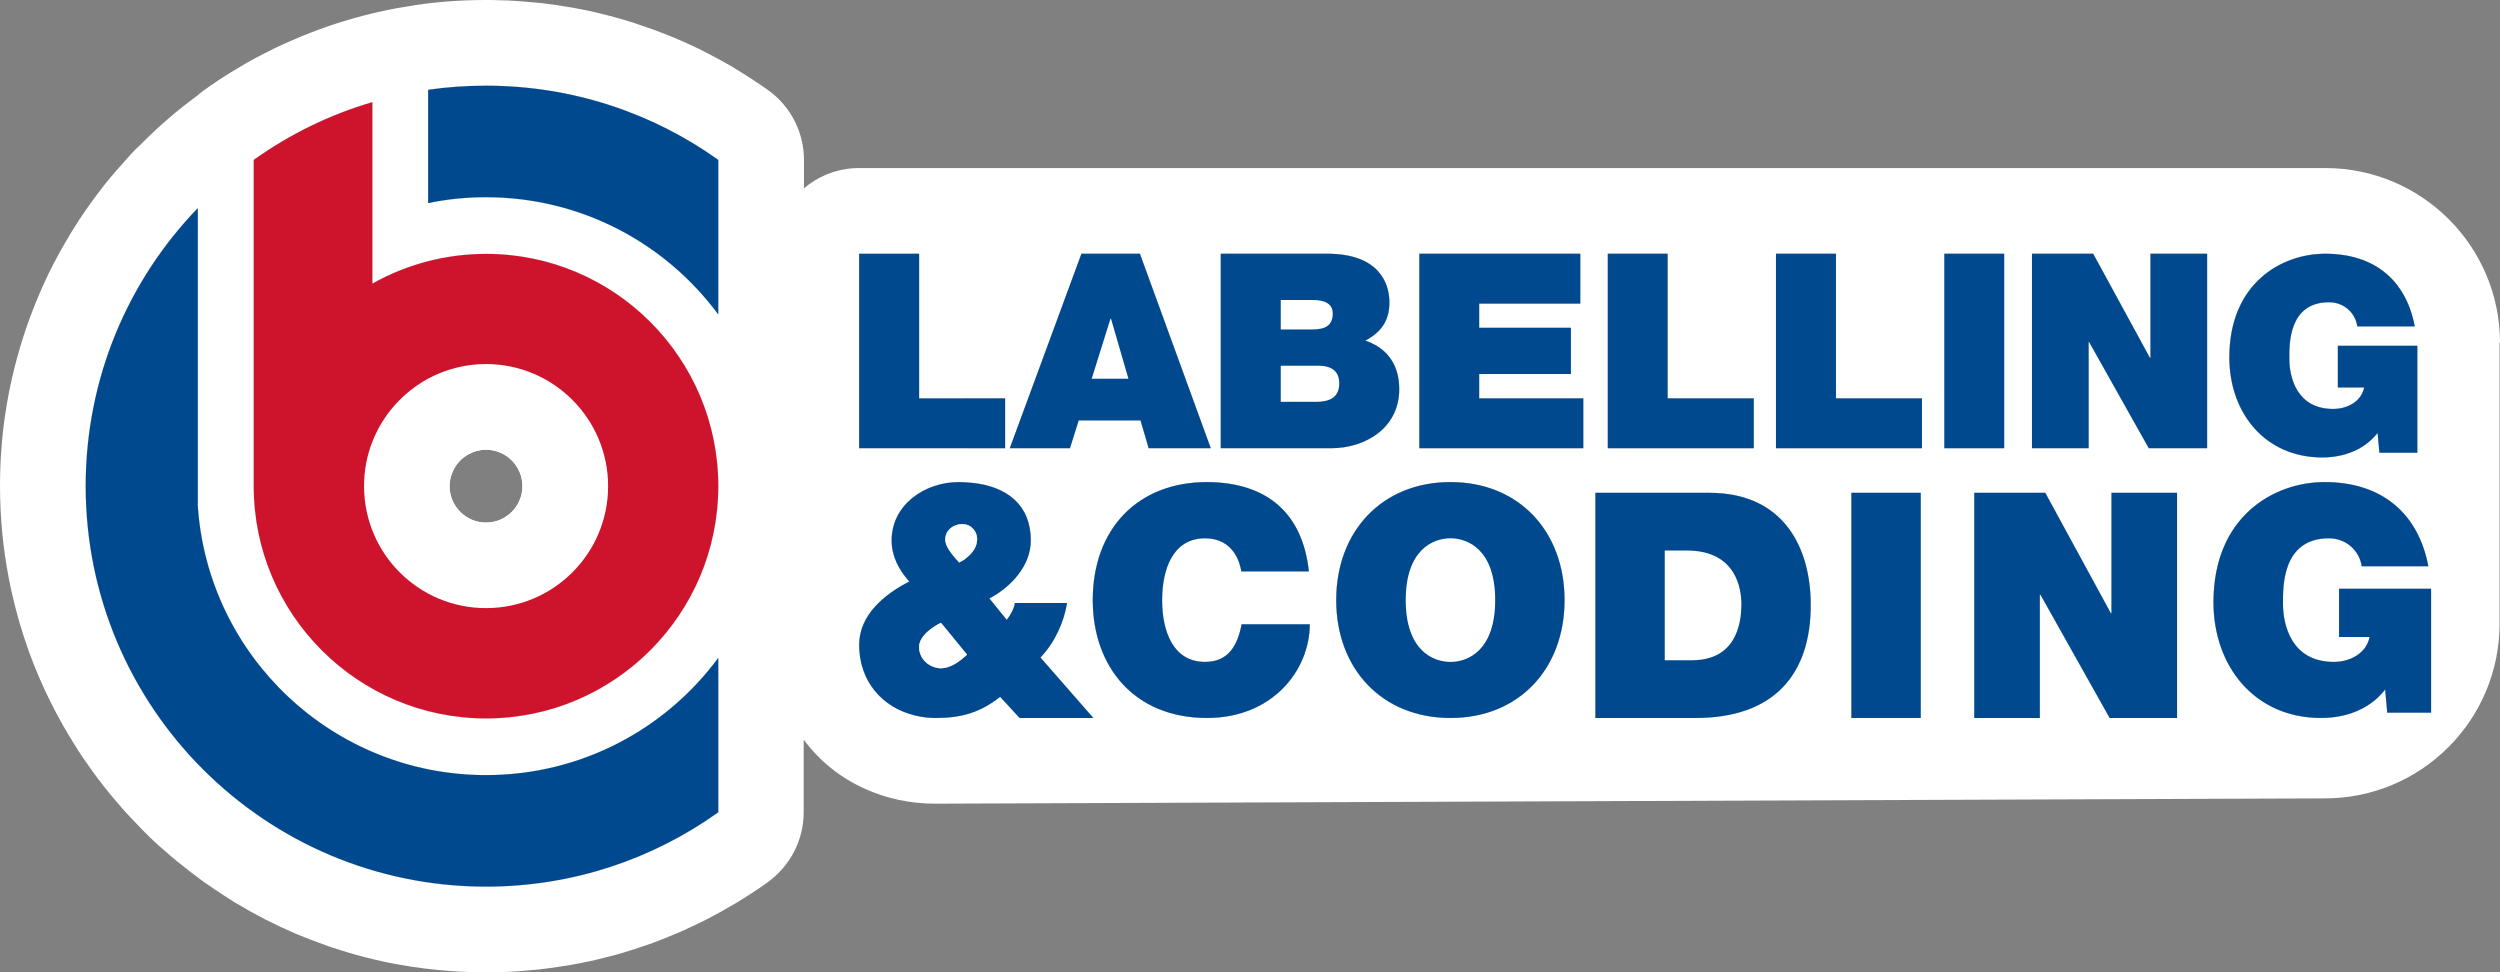 <?xml version="1.0" encoding="UTF-8"?>
<svg id="Layer_2" xmlns="http://www.w3.org/2000/svg" viewBox="0 0 165.43 64.34">
  <rect x="0" y="0" width="165.43" height="64.34" fill="#808080" stroke="none"/>
  <defs>
    <style>
      .cls-1 {
        fill: #fff;
      }

      .cls-1, .cls-2, .cls-3 {
        stroke-width: 0px;
      }

      .cls-2 {
        fill: #ce132d;
      }

      .cls-3 {
        fill: #01498e;
      }
    </style>
  </defs>
  <g id="Layer_1-2" data-name="Layer_1">
    <g>
      <path class="cls-1" d="M32.16,16.8c-1.32,0-2.6.17-3.82.48-1.31.34-2.56.84-3.7,1.49V6.76c-2.85.83-5.49,2.14-7.85,3.82v21.59c0,8.48,6.89,15.37,15.37,15.37s15.37-6.89,15.37-15.37-6.88-15.37-15.37-15.37ZM32.16,34.58c-1.33,0-2.41-1.08-2.41-2.41,0-.31.06-.6.17-.87.2-.54.6-.98,1.1-1.25.35-.19.74-.29,1.14-.29,1.33,0,2.41,1.08,2.41,2.41s-1.08,2.41-2.41,2.41Z"/>
      <path class="cls-1" d="M47.53,10.58v10.23c-3.48-4.71-9.07-7.76-15.37-7.76-1.31,0-2.59.13-3.83.39v-7.5c1.25-.18,2.53-.27,3.83-.27,5.73,0,11.04,1.82,15.37,4.91Z"/>
      <path class="cls-1" d="M47.53,43.53v10.22c-4.34,3.1-9.64,4.92-15.37,4.92-14.63,0-26.49-11.87-26.49-26.5,0-7.15,2.82-13.64,7.42-18.4v19.73c.68,9.94,8.96,17.79,19.07,17.79,6.3,0,11.9-3.05,15.37-7.76Z"/>
      <path class="cls-1" d="M64.24,29.66h-7.39v-12.87h3.58c.13.25.26.5.39.75v8.82h2.99c.19,1.08.34,2.18.43,3.3Z"/>
      <path class="cls-1" d="M64.33,31.95v.22c0,.9-.04,1.79-.11,2.67-.16-.1-.35-.16-.56-.16-.52,0-1.11.37-1.11,1.02,0,.52.54,1.09.92,1.52.17-.08.35-.19.51-.33-.25,1.72-.64,3.39-1.15,5.01l-.57-.69c-.61.31-1.44.86-1.44,1.61s.56,1.26,1.18,1.37c-.43,1.08-.92,2.13-1.47,3.15-2.15-.52-3.68-2.26-3.68-4.67,0-1.98,1.69-3.36,3.32-4.19-.69-.76-1.17-1.67-1.17-2.72,0-2.38,2.22-3.86,4.43-3.86.31,0,.61.02.9.05Z"/>
      <g>
        <path class="cls-1" d="M154.78,38.96v3.19h2.02c-.22,1.1-1.31,1.65-2.37,1.65-2.8,0-3.36-2.44-3.36-3.84,0-1.02-.11-4.34,3.04-4.34,1.09,0,2.01.77,2.17,1.85h4.41c-.67-3.5-3.07-5.57-6.87-5.57-3.36,0-7.35,2.28-7.35,7.95,0,4.24,2.72,7.66,7.12,7.66,1.63,0,3.21-.56,4.24-1.88l.14,1.53h2.9v-8.2h-6.09ZM154.7,22.88v2.76h1.74c-.19.95-1.13,1.42-2.05,1.42-2.42,0-2.9-2.11-2.9-3.32,0-.88-.09-3.74,2.63-3.74.94,0,1.73.66,1.87,1.6h3.8c-.57-3.03-2.64-4.81-5.92-4.81-2.91,0-6.35,1.96-6.35,6.86,0,3.66,2.35,6.62,6.15,6.62,1.4,0,2.77-.49,3.66-1.62l.12,1.31h2.51v-7.08h-5.26ZM142.3,16.79v6.88h-.04l-3.75-6.88h-4.05v12.87h3.75v-7.03h.03l3.95,7.03h3.86v-12.87h-3.75ZM139.72,32.61v7.97h-.04l-4.34-7.97h-4.7v14.9h4.34v-8.14h.05l4.57,8.14h4.46v-14.9h-4.34ZM128.66,16.79v12.87h3.96v-12.87h-3.96ZM121.49,26.36v-9.57h-3.97v12.87h9.66v-3.3h-5.69ZM122.51,32.61v14.9h4.59v-14.9h-4.59ZM113.1,32.61h-7.53v14.9h6.63c5.2,0,7.62-2.9,7.62-7.47,0-3.76-1.75-7.43-6.72-7.43ZM110.35,26.36v-9.57h-3.96v12.87h9.66v-3.3h-5.7ZM97.88,26.36v-1.61h6.07v-3.06h-6.07v-1.6h6.69v-3.3h-10.65v12.87h10.85v-3.3h-6.89ZM95.98,31.9c-4.53,0-7.56,3.26-7.56,7.81s3.03,7.8,7.56,7.8,7.55-3.25,7.55-7.8-3.02-7.81-7.55-7.81ZM90.35,22.54c.96-.52,1.59-1.23,1.59-2.53s-.72-3.22-4.11-3.22h-7.05v12.87h7.3c2.27,0,4.51-1.34,4.51-3.91,0-1.9-1.09-2.82-2.24-3.21ZM82.16,41.31c-.27,1.4-.87,2.49-2.42,2.49-2.15,0-2.84-2.09-2.84-4.09s.69-4.09,2.84-4.09c1.9,0,2.32,1.65,2.4,2.19h4.47c-.4-3.74-2.65-5.89-6.74-5.91-4.6,0-7.56,3.11-7.56,7.81,0,4.4,2.74,7.8,7.56,7.8,4.36,0,6.8-3.19,6.8-6.2h-4.51ZM75.43,16.79h-3.87l-4.74,12.87h3.98l.58-1.84h4.09l.54,1.84h4.11l-4.69-12.87ZM68.85,43.51c.96-1.01,1.55-2.34,1.76-3.61h-3.45c-.06.37-.27.77-.54,1.12l-1.15-1.42c1.42-.75,2.74-2.15,2.74-3.84,0-2.35-1.58-3.57-3.88-3.81-.29-.03-.59-.05-.9-.05-2.21,0-4.43,1.48-4.43,3.86,0,1.05.48,1.96,1.17,2.72-1.63.83-3.32,2.21-3.32,4.19,0,2.41,1.53,4.15,3.68,4.67.44.11.9.17,1.39.17,1.65,0,2.91-.33,4.26-1.4l1.29,1.4h4.88l-3.5-4ZM62.24,44.22c-.08,0-.16-.01-.24-.03-.62-.11-1.18-.65-1.18-1.37s.83-1.3,1.44-1.61l.57.69,1.16,1.42c-.5.46-1.08.9-1.75.9ZM63.98,36.89c-.16.14-.34.25-.51.33-.38-.43-.92-1-.92-1.52,0-.65.59-1.02,1.11-1.02.21,0,.4.06.56.16.27.19.44.5.44.84,0,.48-.3.91-.68,1.21ZM60.82,26.36v-9.57h-3.97v12.87h9.66v-3.3h-5.69ZM32.16,51.29c-10.11,0-18.39-7.85-19.07-17.79V13.77c-4.6,4.76-7.42,11.25-7.42,18.4,0,14.63,11.86,26.5,26.49,26.5,5.73,0,11.03-1.82,15.37-4.92v-10.22c-3.47,4.71-9.07,7.76-15.37,7.76ZM32.16,5.67c-1.3,0-2.58.09-3.83.27v7.5c1.24-.26,2.52-.39,3.83-.39,6.3,0,11.89,3.05,15.37,7.76v-10.23c-4.33-3.09-9.64-4.91-15.37-4.91ZM32.16,16.8c-1.32,0-2.6.17-3.82.48-1.31.34-2.56.84-3.7,1.49V6.76c-2.85.83-5.49,2.14-7.85,3.82v21.59c0,8.48,6.89,15.37,15.37,15.37s15.37-6.89,15.37-15.37-6.88-15.37-15.37-15.37ZM32.16,34.58c-1.33,0-2.41-1.08-2.41-2.41,0-.31.06-.6.17-.87.2-.54.6-.98,1.1-1.25.35-.19.74-.29,1.14-.29,1.33,0,2.41,1.08,2.41,2.41s-1.08,2.41-2.41,2.41ZM13.04,6.34c.07-.06.14-.11.21-.16.04-.03.08-.07.12-.11-.12.08-.23.17-.33.27Z"/>
        <path class="cls-1" d="M165.43,22.68c0-6.38-5.18-11.56-11.56-11.56H56.85c-.11,0-.23,0-.34.01-1.26.07-2.4.56-3.31,1.33v-1.88c0-1.84-.89-3.56-2.38-4.62-.33-.24-.67-.47-1.01-.69-.32-.21-.64-.41-.96-.61-.16-.1-.32-.19-.48-.29-.52-.3-1.04-.58-1.56-.85-.21-.11-.42-.21-.63-.32-1.27-.61-2.57-1.14-3.9-1.57-.19-.07-.37-.13-.55-.18-.25-.09-.51-.16-.76-.23-.22-.06-.44-.12-.66-.18-.3-.08-.59-.15-.88-.22-.35-.08-.7-.16-1.06-.22-.31-.07-.64-.12-.96-.17-.38-.07-.77-.12-1.15-.17-.27-.04-.54-.07-.81-.09-.04-.01-.09-.01-.13-.01-.56-.06-1.13-.1-1.7-.13-.16,0-.31-.01-.47-.01-.33-.02-.66-.02-.99-.02-1.57,0-3.13.11-4.65.33-.03,0-.05.01-.08.02-1.5.22-2.97.54-4.4.97-.45.13-.89.27-1.33.42-.4.14-.8.29-1.19.44-.42.16-.83.33-1.23.51-.36.15-.71.31-1.06.48-.47.23-.93.47-1.39.71-.37.2-.73.41-1.09.63-.31.18-.62.37-.92.56-.12.08-.23.15-.35.23-.32.22-.65.44-.97.67-.04.03-.09.06-.13.1-.04.04-.08.08-.12.11-.07.05-.14.1-.21.16-1.3.95-2.53,2.01-3.66,3.15-.07.06-.13.13-.19.19-.03.01-.05.04-.08.07-.03.02-.06.05-.09.08-.24.24-.47.49-.69.75-.22.24-.44.49-.66.74-.24.28-.48.56-.71.85-.04.05-.07.1-.11.14-.56.72-1.1,1.46-1.6,2.22-.35.53-.68,1.08-1,1.63-.22.39-.44.78-.64,1.17-.04.06-.07.13-.1.19-.19.37-.37.73-.54,1.11-.04.1-.09.2-.14.3-.17.39-.34.78-.5,1.18-.19.47-.37.95-.54,1.43-.17.48-.32.97-.47,1.46-.14.49-.28.98-.4,1.48-.12.5-.23,1-.33,1.5-.1.51-.18,1.01-.26,1.53-.22,1.53-.33,3.08-.33,4.66,0,4.18.81,8.18,2.26,11.86.12.28.23.56.35.84.24.56.5,1.11.77,1.65.25.5.52,1.01.8,1.5.24.42.49.83.74,1.24.36.58.74,1.14,1.13,1.68.3.42.61.83.93,1.23.28.35.55.68.84,1.01.19.23.39.45.59.67.18.2.37.4.56.59.28.31.59.61.89.91.37.37,1,.93,1.4,1.26.15.12.3.25.45.38.6.49,1.21.95,1.83,1.41.22.14.44.29.65.44.42.29.86.56,1.29.84h0c.66.4,1.34.78,2.03,1.14h0c.69.35,1.39.68,2.11.99h.01c.72.3,1.46.58,2.2.84.75.25,1.51.48,2.28.68.51.13,1.03.25,1.55.36,2.1.42,4.26.65,6.48.65.33,0,.66,0,.99-.02.16,0,.31-.01.47-.01.61-.03,1.22-.07,1.83-.14.18-.01.37-.03.55-.06.38-.04.77-.1,1.15-.16.41-.06.82-.13,1.22-.21.36-.07.71-.14,1.06-.22.05-.02.1-.03.16-.04.38-.09.76-.19,1.14-.29.33-.09.67-.19,1-.3.19-.05.37-.11.55-.18.32-.1.64-.21.95-.32.36-.14.71-.27,1.06-.42.38-.15.74-.31,1.11-.47,0,0,.02,0,.03-.02.38-.17.75-.35,1.12-.53.09-.05.17-.09.26-.13.28-.15.56-.3.84-.45.36-.2.72-.41,1.08-.62.7-.42,1.38-.87,2.05-1.34,1.51-1.08,2.42-2.8,2.42-4.66v-4.81c1.05,1.42,2.45,2.55,4.11,3.28,1.38.62,2.94.96,4.61.96,1.23,0,91.92-.35,91.92-.35h0c6.39.01,11.58-5.17,11.58-11.56v-18.59ZM47.53,53.75c-4.34,3.1-9.64,4.92-15.37,4.92-14.63,0-26.49-11.87-26.49-26.5,0-7.15,2.82-13.64,7.42-18.4v19.73c.68,9.94,8.96,17.79,19.07,17.79,6.3,0,11.9-3.05,15.37-7.76v10.22ZM32.16,47.54c-8.48,0-15.37-6.89-15.37-15.37V10.58c2.36-1.68,5-2.99,7.85-3.82v12.01c1.14-.65,2.39-1.15,3.7-1.49,1.22-.31,2.5-.48,3.82-.48,8.49,0,15.37,6.88,15.37,15.37s-6.88,15.37-15.37,15.37ZM47.53,20.81c-3.48-4.71-9.07-7.76-15.37-7.76-1.31,0-2.59.13-3.83.39v-7.5c1.25-.18,2.53-.27,3.83-.27,5.73,0,11.04,1.82,15.37,4.91v10.23ZM71.56,16.79h3.87l4.69,12.87h-4.11l-.54-1.84h-4.09l-.58,1.84h-3.98l4.74-12.87ZM56.85,16.79h3.97v9.57h5.69v3.3h-9.66v-12.87ZM67.47,47.51l-1.29-1.4c-1.35,1.07-2.61,1.4-4.26,1.4-.49,0-.95-.06-1.39-.17-2.15-.52-3.68-2.26-3.68-4.67,0-1.98,1.69-3.36,3.32-4.19-.69-.76-1.17-1.67-1.17-2.72,0-2.38,2.22-3.86,4.43-3.86.31,0,.61.02.9.05,2.3.24,3.88,1.46,3.88,3.81,0,1.69-1.32,3.09-2.74,3.84l1.15,1.42c.27-.35.48-.75.54-1.12h3.45c-.21,1.27-.8,2.6-1.76,3.61l3.5,4h-4.88ZM79.87,47.51c-4.82,0-7.56-3.4-7.56-7.8,0-4.7,2.96-7.81,7.56-7.81,4.09.02,6.34,2.17,6.74,5.91h-4.47c-.08-.54-.5-2.19-2.4-2.19-2.15,0-2.84,2.08-2.84,4.09s.69,4.09,2.84,4.09c1.55,0,2.15-1.09,2.42-2.49h4.51c0,3.01-2.44,6.2-6.8,6.2ZM80.78,29.66v-12.87h7.05c3.39,0,4.11,1.91,4.11,3.22s-.63,2.01-1.59,2.53c1.15.39,2.24,1.31,2.24,3.21,0,2.57-2.24,3.91-4.51,3.91h-7.3ZM95.98,47.51c-4.53,0-7.56-3.25-7.56-7.8s3.03-7.81,7.56-7.81,7.55,3.26,7.55,7.81-3.02,7.8-7.55,7.8ZM104.77,29.66h-10.85v-12.87h10.65v3.3h-6.69v1.6h6.07v3.06h-6.07v1.61h6.89v3.3ZM106.39,16.79h3.96v9.57h5.7v3.3h-9.66v-12.87ZM112.2,47.51h-6.63v-14.9h7.53c4.97,0,6.72,3.67,6.72,7.43,0,4.57-2.42,7.47-7.62,7.47ZM127.1,47.51h-4.59v-14.9h4.59v14.9ZM127.18,29.66h-9.66v-12.87h3.97v9.57h5.69v3.3ZM128.66,29.66v-12.87h3.96v12.87h-3.96ZM144.06,47.51h-4.46l-4.57-8.14h-.05v8.14h-4.34v-14.9h4.7l4.34,7.97h.04v-7.97h4.34v14.9ZM146.05,29.66h-3.86l-3.95-7.03h-.03v7.03h-3.75v-12.87h4.05l3.75,6.88h.04v-6.88h3.75v12.87ZM153.87,16.79c3.28,0,5.35,1.78,5.92,4.81h-3.8c-.14-.94-.93-1.6-1.87-1.6-2.72,0-2.63,2.86-2.63,3.74,0,1.21.48,3.32,2.9,3.32.92,0,1.86-.47,2.05-1.42h-1.74v-2.76h5.26v7.08h-2.51l-.12-1.31c-.89,1.13-2.26,1.62-3.66,1.62-3.8,0-6.15-2.96-6.15-6.62,0-4.9,3.44-6.86,6.35-6.86ZM160.87,47.16h-2.9l-.14-1.53c-1.03,1.32-2.61,1.88-4.24,1.88-4.4,0-7.12-3.42-7.12-7.66,0-5.67,3.99-7.95,7.35-7.95,3.8,0,6.2,2.07,6.87,5.57h-4.41c-.16-1.08-1.08-1.85-2.17-1.85-3.15,0-3.04,3.32-3.04,4.34,0,1.4.56,3.84,3.36,3.84,1.06,0,2.15-.55,2.37-1.65h-2.02v-3.19h6.09v8.2Z"/>
        <g>
          <path class="cls-3" d="M60.82,26.36v-9.57h-3.97v12.87h9.66v-3.3h-5.69Z"/>
          <path class="cls-3" d="M75.43,16.79h-3.87l-4.74,12.87h3.98l.58-1.84h4.09l.54,1.84h4.11l-4.69-12.87ZM72.24,25.06l1.24-3.96h.04l1.15,3.96h-2.43Z"/>
          <path class="cls-3" d="M90.35,22.54c.96-.52,1.59-1.23,1.59-2.53s-.72-3.22-4.11-3.22h-7.05v12.87h7.3c2.27,0,4.51-1.34,4.51-3.91,0-1.9-1.09-2.82-2.24-3.21ZM84.75,19.85h2.09c.81,0,1.35.24,1.35.89,0,.82-.52,1.06-1.35,1.06h-2.09v-1.95ZM87.07,26.59h-2.32v-2.39h2.48c.94,0,1.39.41,1.39,1.17,0,.99-.72,1.22-1.55,1.22Z"/>
          <path class="cls-3" d="M97.88,26.36v-1.61h6.07v-3.06h-6.07v-1.6h6.69v-3.3h-10.65v12.87h10.85v-3.3h-6.89Z"/>
          <path class="cls-3" d="M110.35,26.36v-9.57h-3.96v12.87h9.66v-3.3h-5.7Z"/>
          <path class="cls-3" d="M121.49,26.36v-9.57h-3.97v12.87h9.66v-3.3h-5.69Z"/>
          <path class="cls-3" d="M128.66,16.79v12.87h3.96v-12.87h-3.96Z"/>
          <path class="cls-3" d="M142.3,16.79v6.88h-.04l-3.75-6.88h-4.05v12.87h3.75v-7.03h.03l3.95,7.03h3.86v-12.87h-3.75Z"/>
          <path class="cls-3" d="M154.7,22.88v2.76h1.74c-.19.95-1.13,1.42-2.05,1.42-2.42,0-2.9-2.11-2.9-3.32,0-.88-.09-3.74,2.63-3.74.94,0,1.73.66,1.87,1.6h3.8c-.57-3.03-2.64-4.81-5.92-4.81-2.91,0-6.35,1.96-6.35,6.86,0,3.66,2.35,6.62,6.15,6.62,1.4,0,2.77-.49,3.66-1.62l.12,1.31h2.51v-7.08h-5.26Z"/>
          <path class="cls-3" d="M68.85,43.51c.96-1.01,1.55-2.34,1.76-3.61h-3.45c-.06.37-.27.77-.54,1.12l-1.15-1.42c1.42-.75,2.74-2.15,2.74-3.84,0-2.35-1.58-3.57-3.88-3.81-.29-.03-.59-.05-.9-.05-2.21,0-4.43,1.48-4.43,3.86,0,1.05.48,1.96,1.17,2.72-1.63.83-3.32,2.21-3.32,4.19,0,2.41,1.53,4.15,3.68,4.67.44.11.9.17,1.39.17,1.65,0,2.91-.33,4.26-1.4l1.29,1.4h4.88l-3.5-4ZM62.24,44.22c-.08,0-.16-.01-.24-.03-.62-.11-1.18-.65-1.18-1.37s.83-1.3,1.44-1.61l.57.69,1.16,1.42c-.5.46-1.08.9-1.75.9ZM63.98,36.89c-.16.14-.34.25-.51.33-.38-.43-.92-1-.92-1.52,0-.65.59-1.02,1.11-1.02.21,0,.4.06.56.16.27.19.44.5.44.84,0,.48-.3.91-.68,1.21Z"/>
          <path class="cls-1" d="M64.66,35.68c0,.48-.3.91-.68,1.21-.16.14-.34.25-.51.33-.38-.43-.92-1-.92-1.52,0-.65.59-1.02,1.11-1.02.21,0,.4.06.56.16.27.19.44.5.44.84Z"/>
          <path class="cls-1" d="M63.99,43.32c-.5.46-1.08.9-1.75.9-.08,0-.16-.01-.24-.03-.62-.11-1.18-.65-1.18-1.37s.83-1.3,1.44-1.61l.57.69,1.16,1.42Z"/>
          <path class="cls-3" d="M82.16,41.31c-.27,1.4-.87,2.49-2.42,2.49-2.15,0-2.84-2.09-2.84-4.09s.69-4.09,2.84-4.09c1.9,0,2.32,1.65,2.4,2.19h4.47c-.4-3.74-2.65-5.89-6.74-5.91-4.6,0-7.56,3.11-7.56,7.81,0,4.4,2.74,7.8,7.56,7.8,4.36,0,6.8-3.19,6.8-6.2h-4.51Z"/>
          <path class="cls-3" d="M95.98,31.9c-4.53,0-7.56,3.26-7.56,7.81s3.03,7.8,7.56,7.8,7.55-3.25,7.55-7.8-3.02-7.81-7.55-7.81ZM95.98,43.8c-1.17,0-2.96-.77-2.96-4.09s1.79-4.09,2.96-4.09,2.96.77,2.96,4.09-1.79,4.09-2.96,4.09Z"/>
          <path class="cls-3" d="M113.1,32.61h-7.53v14.9h6.63c5.2,0,7.62-2.9,7.62-7.47,0-3.76-1.75-7.43-6.72-7.43ZM111.95,43.69h-1.79v-7.26h1.46c3.32,0,3.61,2.61,3.61,3.55,0,1.4-.42,3.71-3.28,3.71Z"/>
          <path class="cls-3" d="M122.51,32.61v14.9h4.59v-14.9h-4.59Z"/>
          <path class="cls-3" d="M139.72,32.61v7.97h-.04l-4.34-7.97h-4.7v14.9h4.34v-8.14h.05l4.57,8.14h4.46v-14.9h-4.34Z"/>
          <path class="cls-3" d="M154.78,38.96v3.19h2.02c-.22,1.1-1.31,1.65-2.37,1.65-2.8,0-3.36-2.44-3.36-3.84,0-1.02-.11-4.34,3.04-4.34,1.09,0,2.01.77,2.17,1.85h4.41c-.67-3.5-3.07-5.57-6.87-5.57-3.36,0-7.35,2.28-7.35,7.95,0,4.24,2.72,7.66,7.12,7.66,1.63,0,3.21-.56,4.24-1.88l.14,1.53h2.9v-8.2h-6.09Z"/>
        </g>
        <path class="cls-3" d="M47.53,43.53v10.22c-4.34,3.1-9.64,4.92-15.37,4.92-14.63,0-26.49-11.87-26.49-26.5,0-7.15,2.82-13.64,7.42-18.4v19.73c.68,9.94,8.96,17.79,19.07,17.79,6.3,0,11.9-3.05,15.37-7.76Z"/>
        <path class="cls-3" d="M47.53,10.58v10.23c-3.48-4.71-9.07-7.76-15.37-7.76-1.31,0-2.59.13-3.83.39v-7.5c1.25-.18,2.53-.27,3.83-.27,5.73,0,11.04,1.82,15.37,4.91Z"/>
        <path class="cls-2" d="M32.16,16.8c-1.32,0-2.6.17-3.82.48-1.31.34-2.56.84-3.7,1.49V6.76c-2.85.83-5.49,2.14-7.85,3.82v21.59c0,8.48,6.89,15.37,15.37,15.37s15.37-6.89,15.37-15.37-6.88-15.37-15.37-15.37ZM32.16,40.24c-4.46,0-8.07-3.61-8.07-8.07,0-1.04.19-2.03.55-2.94.7-1.79,2.02-3.27,3.7-4.18,1.13-.61,2.44-.96,3.82-.96,4.46,0,8.08,3.62,8.08,8.08s-3.62,8.07-8.08,8.07Z"/>
      </g>
    </g>
  </g>
</svg>